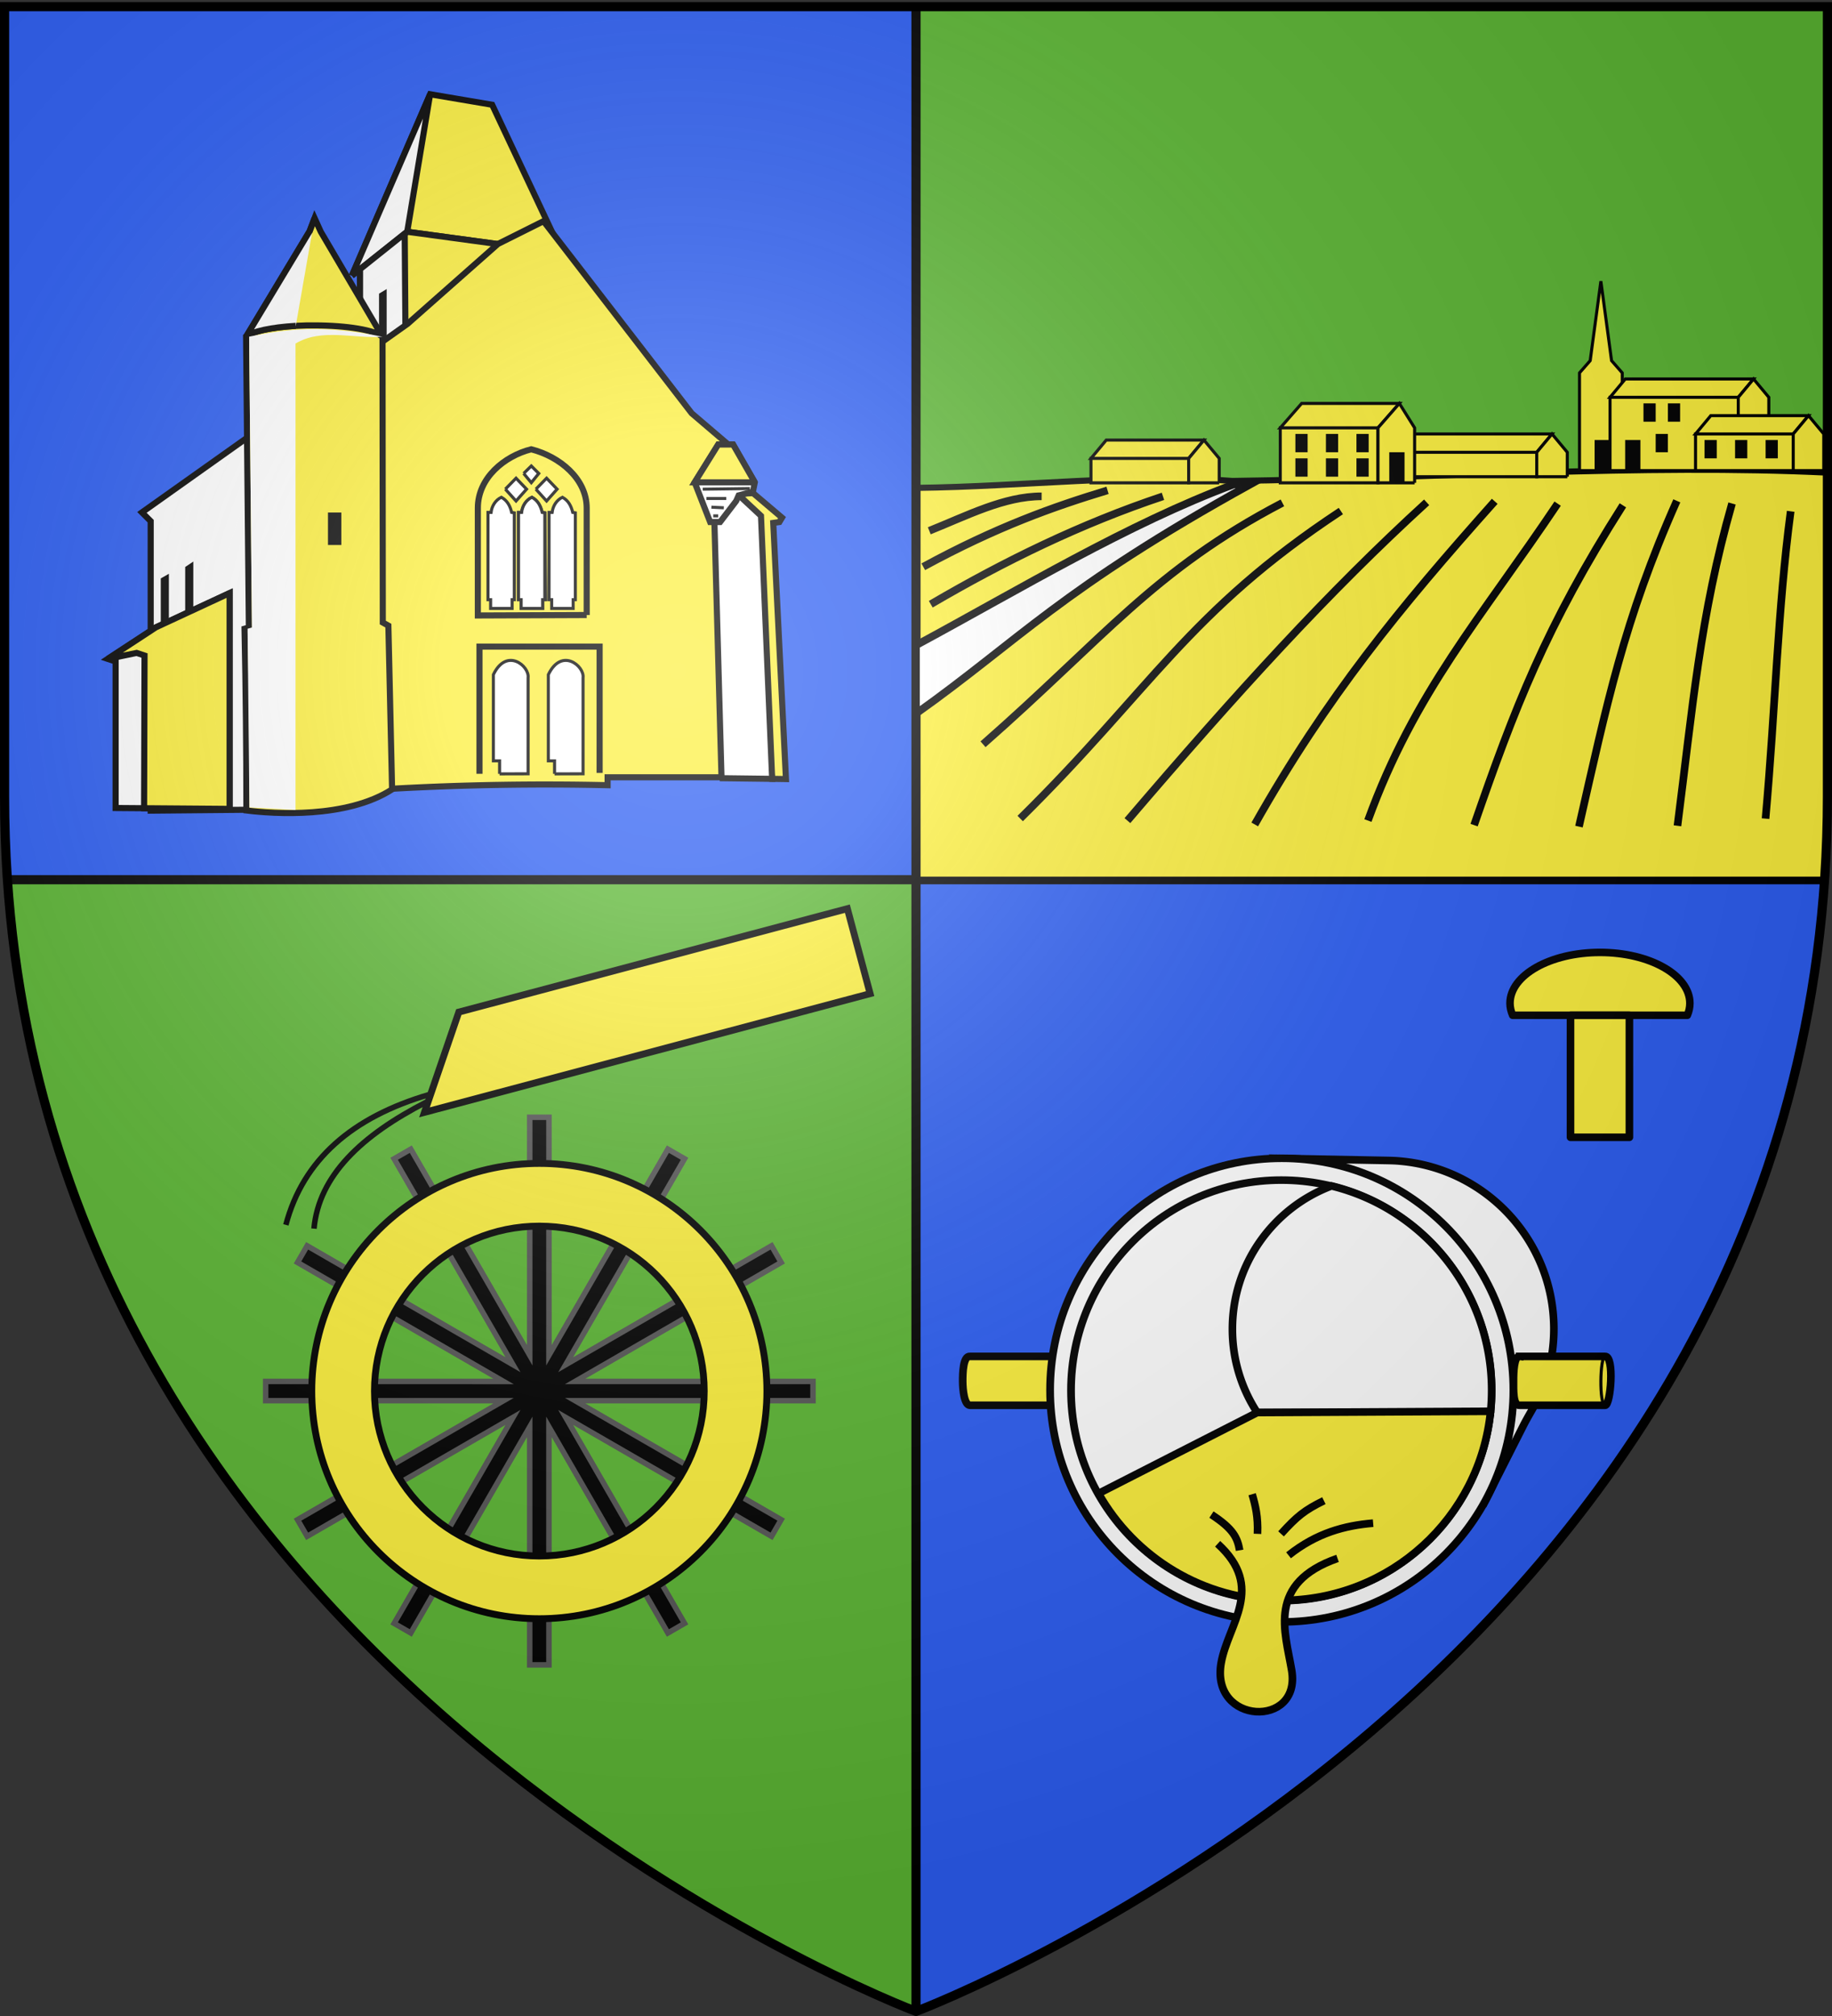 <svg xmlns="http://www.w3.org/2000/svg" xmlns:xlink="http://www.w3.org/1999/xlink" width="600" height="660" version="1.0"><rect width="100%" height="100%" fill="#333333" stroke="none"/><desc>Flag of Canton of Valais (Wallis)</desc><defs><radialGradient xlink:href="#a" id="b" cx="221.445" cy="226.331" r="300" fx="221.445" fy="226.331" gradientTransform="matrix(1.353 0 0 1.349 -77.63 -85.747)" gradientUnits="userSpaceOnUse"/><linearGradient id="a"><stop offset="0" style="stop-color:white;stop-opacity:.314"/><stop offset=".19" style="stop-color:white;stop-opacity:.251"/><stop offset=".6" style="stop-color:#6b6b6b;stop-opacity:.125"/><stop offset="1" style="stop-color:black;stop-opacity:.125"/></linearGradient></defs><g style="display:inline"><path d="M300 2.188V288h297.563c.61-8.916.937-18.002.937-27.281V2.188z" style="fill:#5ab532;fill-opacity:1;fill-rule:evenodd;stroke:none;stroke-width:1px;stroke-linecap:butt;stroke-linejoin:miter;stroke-opacity:1"/><path d="M2.438 288C20.604 553.343 300 658.5 300 658.5V288z" style="opacity:1;fill:#5ab532;fill-opacity:1;stroke:none;stroke-width:2.5;stroke-miterlimit:4;stroke-dasharray:none;stroke-opacity:1"/><path d="M597.563 288C579.396 553.343 300 658.5 300 658.5V288z" style="opacity:1;fill:#2b5df2;fill-opacity:1;stroke:none;stroke-width:2.5;stroke-miterlimit:4;stroke-dasharray:none;stroke-opacity:1"/><path d="M300 2.188V288H2.438a399 399 0 0 1-.938-27.281V2.188z" style="fill:#2b5df2;fill-opacity:1;fill-rule:evenodd;stroke:none;stroke-width:1px;stroke-linecap:butt;stroke-linejoin:miter;stroke-opacity:1"/><path d="M-289.5 2.438h3v595.126h-3z" style="opacity:1;fill:#000;fill-opacity:1;stroke:none;stroke-width:2.5;stroke-miterlimit:4;stroke-dasharray:none;stroke-opacity:1" transform="rotate(-90)"/><path d="M300 159.725V288h297.563c.61-3.752.937-23.376.937-27.281V154.725c-59.996-2.887-128.545 1.82-194.895 2.733-33.913-2.506-67.972 1.84-103.605 2.267z" style="fill:#fcef3c;fill-opacity:1;fill-rule:evenodd;stroke:#000;stroke-width:2;stroke-miterlimit:4;stroke-opacity:1;stroke-dasharray:none"/><path d="M298.5 1.5h3v657h-3z" style="opacity:1;fill:#000;fill-opacity:1;stroke:none;stroke-width:2.5;stroke-miterlimit:4;stroke-dasharray:none;stroke-opacity:1"/><path d="M404.125 158.563c-34.801 12.942-69.913 34.23-104.125 52.687v22.375c33.804-24.055 47.639-40.858 109.219-74.906z" style="fill:#fff;stroke:#000;stroke-width:2.5;stroke-linecap:butt;stroke-linejoin:miter;stroke-miterlimit:4;stroke-opacity:1;stroke-dasharray:none"/><path d="M321.952 243.658c39.647-34.79 56.069-57.114 98.056-79.031M334.126 267.968c43.053-42.414 54.942-67.614 105.017-100.666M369.24 268.653c35.874-41.952 65.934-74.951 97.999-104.202M410.944 269.902c23.61-41.763 47.143-70.556 78.596-105.784M448.011 268.634c15.362-42.276 37.163-66.463 62.136-103.757M531.513 165.432c-25.31 39.784-35.502 66.518-48.731 104.693M549.176 163.96c-17.373 39.085-23.002 66.988-32.05 106.655M578.235 268.005c3.326-37.231 3.909-67.92 8.23-100.61M304.836 197.815c24.164-14.149 49.274-26.403 76.05-35.327M362.732 160.526c-17.61 5.333-36.269 11.925-60.35 25.023M304.345 173.773c12.266-4.91 24.533-11.3 36.799-11.285M567.26 164.83c-10.525 36.827-12.955 67.465-17.867 105.517" style="fill:none;stroke:#000;stroke-width:2.5;stroke-linecap:butt;stroke-linejoin:miter;stroke-miterlimit:4;stroke-opacity:1"/></g><g style="display:inline"><path d="M129.002 368.033v86.562l-43.281-74.969-6.063 3.5 43.25 74.907-74.906-43.25-3.5 6.062 74.969 43.281H32.908v7h86.563l-74.969 43.282 3.5 6.062 74.906-43.25-43.25 74.906 6.063 3.5 43.281-74.968v86.562h7v-86.562l43.281 74.968 6.063-3.5-43.25-74.906 74.906 43.25 3.5-6.062-74.969-43.282h86.563v-7h-86.563l74.97-43.28-3.5-6.063-74.907 43.25 43.25-74.907-6.063-3.5-43.28 74.97v-86.563z" style="fill:#000;fill-opacity:1;fill-rule:nonzero;stroke:#555;stroke-width:2;stroke-miterlimit:4;stroke-opacity:1;stroke-dasharray:none" transform="matrix(.9 0 0 .9 57.387 34.545)"/><path d="M132.502 384.814c-45.729 0-82.812 37.083-82.812 82.812s37.083 82.813 82.812 82.813 82.813-37.084 82.813-82.813-37.083-82.812-82.813-82.812zm0 22.812c33.138 0 60 26.863 60 60s-26.862 60-60 60c-33.137 0-60-26.863-60-60s26.863-60 60-60zM103.2 329.765l141.396-37.611 8.282 30.91-162.175 43.178z" style="fill:#fcef3c;fill-opacity:1;fill-rule:nonzero;stroke:#000;stroke-width:2.5;stroke-miterlimit:4;stroke-opacity:1;stroke-dasharray:none" transform="matrix(.9 0 0 .9 57.387 34.545)"/><path d="M91.439 362.483c-23.563 12.049-39.18 26.746-40.943 46.06" style="fill:none;stroke:#000;stroke-width:2;stroke-linecap:butt;stroke-linejoin:miter;stroke-miterlimit:4;stroke-opacity:1" transform="matrix(.9 0 0 .9 57.387 34.545)"/><path d="M92.462 359.754c-28.109 8.223-45.927 23.736-52.202 47.425" style="fill:none;stroke:#000;stroke-width:2;stroke-linecap:butt;stroke-linejoin:miter;stroke-miterlimit:4;stroke-opacity:1" transform="matrix(.9 0 0 .9 57.387 34.545)"/></g><path d="m1317.844 379.219 68.75 111.812 12.25-24.187c2.387-4.713 5.476-9.08 7.187-14.188a55.2 55.2 0 0 0 2.875-17.562c0-28.844-22.14-52.504-50.343-54.969-1.621-.16-3.249-.188-4.875-.219z" style="fill:#fff;stroke:#000;stroke-width:2.5;stroke-linecap:butt;stroke-linejoin:miter;stroke-miterlimit:4;stroke-opacity:1;stroke-dasharray:none;display:inline" transform="translate(-900)"/><path d="M1217.695 444.067h28v16h-28c-1.901-.036-2.39-5.049-2.405-7.797-.014-2.75.121-8.439 2.405-8.203z" style="fill:#fcef3c;fill-opacity:1;fill-rule:nonzero;stroke:#000;stroke-width:2.5;stroke-miterlimit:4;stroke-opacity:1;stroke-dasharray:none" transform="translate(-900)"/><path d="M-139.395 452.407c0 36.01-28.52 65.2-63.701 65.2-35.182 0-63.702-29.19-63.702-65.2s28.52-65.2 63.702-65.2c35.181 0 63.701 29.19 63.701 65.2z" style="fill:#fff;fill-opacity:1;fill-rule:nonzero;stroke:#000;stroke-width:2.123;stroke-miterlimit:4;stroke-opacity:1;stroke-dasharray:none" transform="matrix(1.191 0 0 1.164 661.675 -71.508)"/><path d="M-139.395 452.407c0 36.01-28.52 65.2-63.701 65.2-35.182 0-63.702-29.19-63.702-65.2s28.52-65.2 63.702-65.2c35.181 0 63.701 29.19 63.701 65.2z" style="fill:#fff;fill-opacity:1;fill-rule:nonzero;stroke:#000;stroke-width:2.34;stroke-miterlimit:4;stroke-opacity:1;stroke-dasharray:none" transform="matrix(1.081 0 0 1.056 639.179 -22.548)"/><path d="M1336.094 388.25c-18.956 7.13-32.469 25.396-32.469 46.844a49.86 49.86 0 0 0 8.125 27.344h76.406c.258-2.412.375-4.866.375-7.344 0-32.367-22.337-59.487-52.437-66.844z" style="fill:#fff;fill-opacity:1;fill-rule:nonzero;stroke:#000;stroke-width:2.5;stroke-miterlimit:4;stroke-opacity:1;stroke-dasharray:none" transform="translate(-900)"/><path d="m1388.188 462.031-76.438.406-51.969 26.5c11.82 20.891 34.191 35 59.906 35 35.686 0 65.032-27.134 68.5-61.906z" style="fill:#fcef3c;stroke:#000;stroke-width:2.5;stroke-linecap:butt;stroke-linejoin:miter;stroke-miterlimit:4;stroke-opacity:1;stroke-dasharray:none" transform="translate(-900)"/><path d="M1298.786 505.41c15.76 14.328 3.436 26.235 1.163 38.947-3.634 20.325 26.309 21.52 23.09 2.477-2.148-12.709-8.143-28.54 15.022-36.654" style="fill:#fcef3c;stroke:#000;stroke-width:2.5;stroke-linecap:butt;stroke-linejoin:miter;stroke-miterlimit:4;stroke-opacity:1" transform="translate(-900)"/><path d="M1322.013 509.173c9.237-7.35 18.473-9.745 27.71-10.522M1305.996 507.54c-.72-4.068-1.994-6.975-9.238-11.695M1319.558 502.158c5.204-5.736 7.68-7.748 14.03-10.873M1311.84 502.158c.24-5.562-.69-9.37-1.753-12.978" style="fill:none;stroke:#000;stroke-width:2.5;stroke-linecap:butt;stroke-linejoin:miter;stroke-miterlimit:4;stroke-opacity:1;stroke-dasharray:none" transform="translate(-900)"/><path d="M1397.695 444.067h28c3.148-.209 1.819 16.097 0 16h-28c-2.267.158-1.986-5.251-2-8s.14-8.193 2-8z" style="fill:#fcef3c;fill-opacity:1;fill-rule:nonzero;stroke:#000;stroke-width:2.5;stroke-miterlimit:4;stroke-opacity:1;stroke-dasharray:none" transform="translate(-900)"/><path d="M1425.695 460.067c-1.99 0-1.728-16 0-16" style="fill:none;stroke:#000;stroke-width:1px;stroke-linecap:butt;stroke-linejoin:miter;stroke-opacity:1" transform="translate(-900)"/><g style="display:inline"><path d="M.016 307.497c-16.433 0-29.769 7.517-29.769 16.817 0 1.365.33 2.699.871 3.97h57.795c.542-1.271.84-2.605.84-3.97 0-9.3-13.305-16.817-29.737-16.817z" style="fill:#fcef3c;fill-opacity:1;fill-rule:nonzero;stroke:#000;stroke-width:2.495;stroke-linejoin:round;stroke-miterlimit:4;stroke-opacity:1;stroke-dasharray:none" transform="matrix(.99 0 0 .99 524 7.38)"/><path d="M-9.742 328.289H9.743v40.348H-9.742z" style="fill:#fcef3c;fill-opacity:1;fill-rule:nonzero;stroke:#000;stroke-width:2.515;stroke-linejoin:round;stroke-miterlimit:4;stroke-opacity:1;stroke-dasharray:none" transform="matrix(.99 0 0 .99 524 7.38)"/></g><g style="display:inline"><path d="M1057.305 150.071h32v8h-32zM1062.305 144.071h32l-5 6h-32z" style="fill:#fcef3c;fill-opacity:1;fill-rule:nonzero;stroke:#000;stroke-opacity:1" transform="translate(-700)"/><path d="M1099.305 158.071h-10v-8l5-6 5 6v8" style="fill:#fcef3c;stroke:#000;stroke-width:1px;stroke-linecap:butt;stroke-linejoin:miter;stroke-opacity:1" transform="translate(-700)"/><path d="M1119.305 140.071h32v18h-32zM1126.305 132.071h32l-7 8h-32zM1155.305 148.071h48v8h-48zM1160.305 142.071h48l-5 6h-48z" style="fill:#fcef3c;fill-opacity:1;fill-rule:nonzero;stroke:#000;stroke-opacity:1" transform="translate(-700)"/><path d="M1213.305 156.071h-10v-8l5-6 5 6v8M1163.305 158.071h-12v-18l7-8 5 8v18M1231.305 154.071h-14v-32l3.5-4 3.5-26 3.5 26 3.5 4v32" style="fill:#fcef3c;stroke:#000;stroke-width:1px;stroke-linecap:butt;stroke-linejoin:miter;stroke-opacity:1" transform="translate(-700)"/><path d="M1227.305 130.071h42v24h-42zM1232.305 124.071h42l-5 6h-42z" style="fill:#fcef3c;fill-opacity:1;fill-rule:nonzero;stroke:#000;stroke-opacity:1" transform="translate(-700)"/><path d="M1279.305 154.071h-10v-24l5-6 5 6v24" style="fill:#fcef3c;stroke:#000;stroke-width:1px;stroke-linecap:butt;stroke-linejoin:miter;stroke-opacity:1" transform="translate(-700)"/><path d="M1255.305 142.071h32v12h-32zM1260.305 136.071h32l-5 6h-32z" style="fill:#fcef3c;fill-opacity:1;fill-rule:nonzero;stroke:#000;stroke-opacity:1" transform="translate(-700)"/><path d="M1297.305 154.071h-10v-12l5-6 5 6v12" style="fill:#fcef3c;stroke:#000;stroke-width:1px;stroke-linecap:butt;stroke-linejoin:miter;stroke-opacity:1" transform="translate(-700)"/><path d="M1232.254 144.057h5v10h-5zM1238.254 132.057h4v6h-4zM1246.254 132.057h4v6h-4zM1242.254 142.057h4v6h-4zM1222.254 144.057h5v10h-5zM1258.254 144.057h4v6h-4zM1268.254 144.057h4v6h-4zM1278.254 144.057h4v6h-4zM1124.254 142.057h4v6h-4zM1134.254 142.057h4v6h-4zM1144.254 142.057h4v6h-4zM1124.254 150.057h4v6h-4zM1134.254 150.057h4v6h-4zM1144.254 150.057h4v6h-4zM1155 148.057h5v10h-5z" style="fill:#000;stroke:none" transform="translate(-700)"/></g><path d="m115.233 90.257 25.635-59.4 20.321 3.439 22.823 48.458-50.647-6.878-18.132 14.38" style="fill:#fcef3c;stroke:#000;stroke-width:2;stroke-linecap:butt;stroke-linejoin:miter;stroke-opacity:1"/><path d="M117.913 88.131v35.577l49.803-43.167-34.35-4.665-15.453 12.255M241.469 161.72l5.169-.287 9.477 8.04-.862 1.436-2.01.287 4.164 83.854-4.517-.073-11.421-93.257" style="fill:#fcef3c;stroke:#000;stroke-width:2;stroke-linecap:butt;stroke-linejoin:miter;stroke-opacity:1"/><path d="m91.69 135.671-45.21 32.08 2.872 2.871v94.766l31.015-.287 11.207-1.601.116-127.829M115.233 90.257l25.635-59.4-7.503 45.019-18.132 14.38" style="fill:#fff;stroke:#000;stroke-width:2;stroke-linecap:butt;stroke-linejoin:miter;stroke-opacity:1"/><path d="M117.913 88.131v35.577l14.893-12.908-.26-34.336-14.633 11.667M235.726 254.763l-2.01-82.992 7.946-9.952 7.573 7.06 3.655 86.098-17.164-.214" style="fill:#fff;stroke:#000;stroke-width:2;stroke-linecap:butt;stroke-linejoin:miter;stroke-opacity:1"/><path d="m124.136 96.138 2.5-1.513v21.522h-2.5z" style="fill:#000;fill-opacity:1;fill-rule:nonzero;stroke:none"/><path d="m238.31 145.351-11.774-10.05-48.532-62.891-14.932 7.466-29.579 26.133L96.75 132.08v130.68l31.862-4.552A907 907 0 0 1 199 257.06v-2.584h37.3l-2.297-82.705 4.307-26.42" style="fill:#fcef3c;stroke:#000;stroke-width:2;stroke-linecap:butt;stroke-linejoin:miter;stroke-opacity:1"/><path d="M75.198 264.814V194.17l-24.123 11.2-15.794 10.338 2.585.861v47.958l37.332.287" style="fill:#fff;stroke:#000;stroke-width:2;stroke-linecap:butt;stroke-linejoin:miter;stroke-opacity:1"/><path d="m75.198 194.17-27.856 18.666-.148 51.762" style="fill:none;stroke:#000;stroke-width:1px;stroke-linecap:butt;stroke-linejoin:miter;stroke-opacity:1"/><path d="m52.655 189.362 2.653-1.513v23.433h-2.653zM60.655 185.614l2.653-1.765v23.433h-2.653z" style="fill:#000;fill-opacity:1;fill-rule:nonzero;stroke:none"/><path d="m35.281 215.708 9.472-1.957 2.584.861-.143 49.986 28.004.216V194.17l-24.123 11.2-15.794 10.338M80.695 265.13q.004-29.65-.609-59.294l1.422-.406-.914-95.211 20.001-12.41h8.123l16.563 12.441.087 93.556 1.828 1.015 1.218 53.608c-14.988 9.645-38.875 8.002-47.719 6.904v-.203" style="fill:#fcef3c;stroke:#000;stroke-width:2;stroke-linecap:butt;stroke-linejoin:miter;stroke-opacity:1"/><path d="m103.031 71.406-1.625 4.281-20.812 34.532c2.297-1.962 10.224-3.48 19.969-3.688.773-.016 1.58 0 2.374 0 10.858 0 19.924 1.59 22.344 3.719l-20.219-34.375zm23.25 40.219-.344-.25z" style="fill:#fcef3c;stroke:#000;stroke-width:2;stroke-linecap:butt;stroke-linejoin:miter;stroke-opacity:1"/><path d="m103.031 71.406-1.625 4.281-20.812 34.532c2-1.708 8.265-3.079 16.28-3.543m29.407 4.949-.344-.25z" style="fill:#fff;stroke:#000;stroke-width:2;stroke-linecap:butt;stroke-linejoin:miter;stroke-opacity:1"/><path d="M181.616 253.352v-4.264h-2.03v-28.225c4.36-9.07 11.883-2.764 11.37 1.015v31.45l-9.34.024M163.616 253.352v-4.264h-2.03v-28.225c4.36-9.07 11.883-2.764 11.37 1.015v31.45l-9.34.024" style="fill:#fff;stroke:#000;stroke-width:1px;stroke-linecap:butt;stroke-linejoin:miter;stroke-opacity:1"/><path d="M170.682 199.195h7.035v-2.871h1.005l-.287-28.43-.861-.144c-.487-2.029-1.377-3.868-3.374-4.953-1.958.928-3.12 2.89-3.375 4.953h-1.005v28.574h.862z" style="fill:none;stroke:#000;stroke-width:1px;stroke-linecap:butt;stroke-linejoin:miter;stroke-opacity:1"/><path d="M170.682 199.195h7.035v-2.871h.718v-28.43l-.861-.144c-.487-2.029-1.377-3.868-3.374-4.953-1.958.928-3.12 2.89-3.375 4.953h-1.005v28.574h.862zM160.682 199.195h7.035v-2.871h.718v-28.43l-.861-.144c-.487-2.029-1.377-3.868-3.374-4.953-1.958.928-3.12 2.89-3.375 4.953h-1.005v28.574h.862zM180.682 199.195h7.035v-2.871h.718v-28.43l-.861-.144c-.487-2.029-1.377-3.868-3.374-4.953-1.958.928-3.12 2.89-3.375 4.953h-1.005v28.574h.862zM175.5 160.14l3.51 3.877 3.446-3.877-3.446-3.59-3.51 3.59M165.5 160.14l3.51 3.877 3.446-3.877-3.446-3.59-3.51 3.59M171.5 155l2.51 3.017 2.446-3.017-2.446-2.45-2.51 2.45" style="fill:#fff;stroke:#000;stroke-width:1px;stroke-linecap:butt;stroke-linejoin:miter;stroke-opacity:1"/><path d="m192.15 201.35-35.65.143v-35.179c0-9.863 8.691-17.007 17.484-19.23 9.245 2.366 18.166 9.577 18.166 19.231v35.034M157.041 253.327v-41.64h39.342v41.353" style="fill:none;stroke:#000;stroke-width:2;stroke-linecap:butt;stroke-linejoin:miter;stroke-opacity:1"/><path d="m246.595 160.96.61-3.046-7.108-12.386h-4.873l-7.717 12.386 5.077 12.996h3.249l5.28-6.904.812-1.828 4.67-1.218" style="fill:#fff;stroke:#000;stroke-width:2;stroke-linecap:butt;stroke-linejoin:miter;stroke-opacity:1"/><path d="M231.366 163.194h6.498M232.99 166.037l4.061.203M233.6 168.88h1.624M230.147 160.148l15.433-.203" style="fill:none;stroke:#000;stroke-width:1px;stroke-linecap:butt;stroke-linejoin:miter;stroke-opacity:1"/><path d="m247.204 157.914-7.107-12.386h-4.873l-7.717 12.386h19.697" style="fill:#fcef3c;stroke:#000;stroke-width:2;stroke-linecap:butt;stroke-linejoin:miter;stroke-opacity:1"/><path d="M107.417 167.789h4.377v10.629h-4.377z" style="fill:#000;fill-opacity:1;fill-rule:nonzero;stroke:none"/><path d="m96.786 265.159-15.091-.826-.609-58.497 1.422-.406-.914-95.211c12.014-2.512 24.156-4.036 43.687.031-9.506.698-19.874-2.91-28.495 2.215" style="fill:#fff;stroke:none"/><path d="M300 658.5s298.5-112.32 298.5-397.772V2.176H1.5v258.552C1.5 546.18 300 658.5 300 658.5" style="opacity:1;fill:url(#b);fill-opacity:1;fill-rule:evenodd;stroke:none;stroke-width:1px;stroke-linecap:butt;stroke-linejoin:miter;stroke-opacity:1"/><path d="M300 658.5S1.5 546.18 1.5 260.728V2.176h597v258.552C598.5 546.18 300 658.5 300 658.5z" style="opacity:1;fill:none;fill-opacity:1;fill-rule:evenodd;stroke:#000;stroke-width:3;stroke-linecap:butt;stroke-linejoin:miter;stroke-miterlimit:4;stroke-dasharray:none;stroke-opacity:1"/></svg>